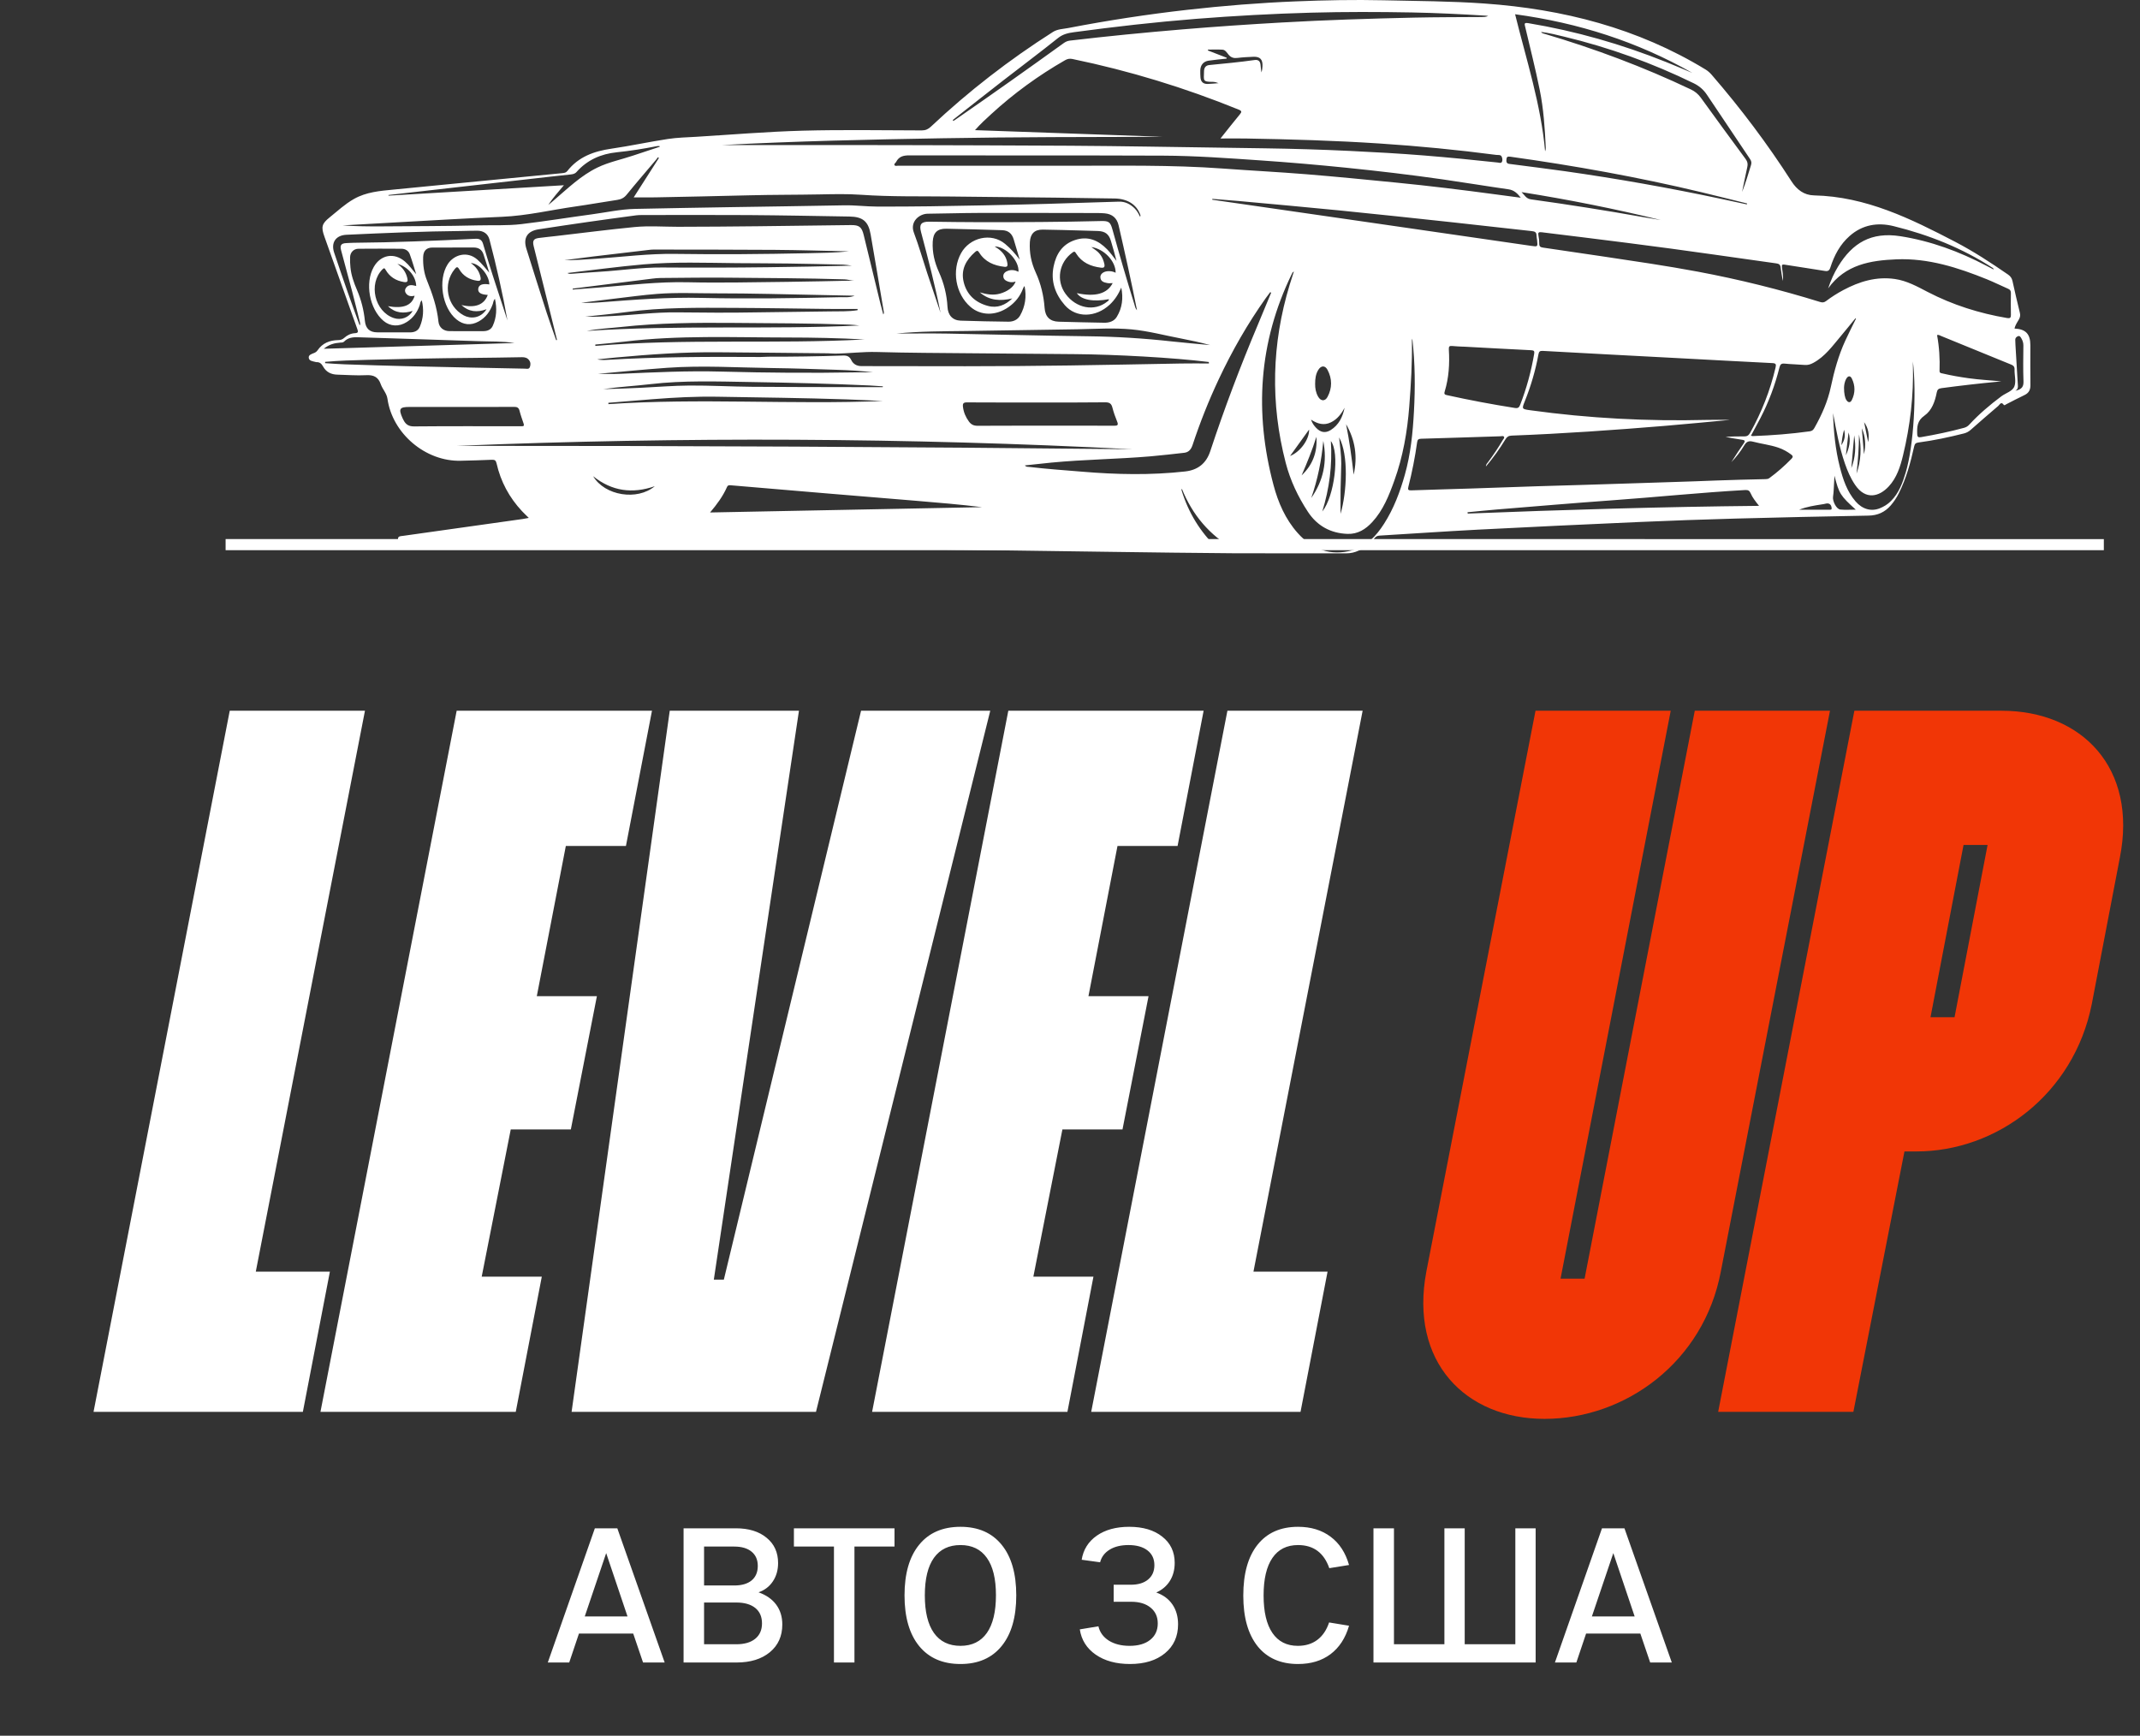 <svg xmlns="http://www.w3.org/2000/svg" width="217" height="176" viewBox="0 0 217 176" fill="none"><rect x="0" y="0" width="217" height="176" fill="#333333" stroke="none"/><path d="M9.485 143.162L23.297 72.069H37.008L25.938 128.943H33.453L30.711 143.162H9.485ZM32.495 143.162L46.307 72.069H66.112L63.471 85.78H57.377L54.432 101.014H60.526L57.885 114.522H51.791L48.846 129.451H54.94L52.299 143.162H32.495ZM67.914 72.069H81.016L72.383 129.756H73.399L87.313 72.069H100.414L82.742 143.162H57.961L67.914 72.069ZM88.433 143.162L102.245 72.069H122.05L119.409 85.78H113.316L110.37 101.014H116.464L113.824 114.522H107.73L104.785 129.451H110.878L108.238 143.162H88.433ZM110.65 143.162L124.462 72.069H138.173L127.103 128.943H134.618L131.876 143.162H110.65Z" fill="white"></path><path d="M171.853 72.069H185.564L174.493 128.943C172.767 138.084 164.845 143.873 156.618 143.873C148.595 143.873 142.908 138.084 144.634 128.943L155.704 72.069H169.415L158.243 129.654H160.681L171.853 72.069ZM195.756 103.147H198.194L201.545 85.678H199.108L195.756 103.147ZM174.225 143.162L188.037 72.069H202.967C211.092 72.069 216.78 77.858 214.951 86.998L212.108 101.826C210.28 110.967 202.459 116.756 194.334 116.756H193.116L187.936 143.162H174.225Z" fill="#F13606"></path><path d="M65.207 168.578L64.21 165.646H58.706L57.72 168.578H55.547L60.32 154.97H62.597L67.399 168.578H65.207ZM59.295 163.909H63.632L61.468 157.485L59.295 163.909ZM74.677 168.578H69.316V154.97H74.62C75.924 154.97 76.961 155.29 77.733 155.929C78.511 156.561 78.9 157.415 78.9 158.491C78.9 159.206 78.723 159.826 78.369 160.351C78.021 160.876 77.537 161.246 76.917 161.461C77.701 161.739 78.299 162.157 78.71 162.714C79.121 163.27 79.327 163.941 79.327 164.725C79.327 165.902 78.906 166.838 78.065 167.534C77.224 168.23 76.094 168.578 74.677 168.578ZM76.841 158.785C76.841 158.165 76.632 157.684 76.215 157.343C75.797 156.995 75.209 156.821 74.45 156.821H71.394V160.768H74.45C75.209 160.768 75.797 160.598 76.215 160.256C76.632 159.908 76.841 159.418 76.841 158.785ZM77.268 164.612C77.268 163.935 77.04 163.413 76.585 163.046C76.129 162.679 75.487 162.495 74.658 162.495H71.394V166.728H74.658C75.481 166.728 76.12 166.544 76.575 166.177C77.037 165.804 77.268 165.282 77.268 164.612ZM86.643 156.821V168.578H84.565V156.821H80.504V154.97H90.705V156.821H86.643ZM97.395 154.818C99.192 154.818 100.583 155.426 101.57 156.64C102.557 157.849 103.051 159.56 103.051 161.774C103.051 163.982 102.557 165.693 101.57 166.908C100.583 168.123 99.192 168.73 97.395 168.73C95.592 168.73 94.194 168.123 93.201 166.908C92.214 165.693 91.72 163.982 91.72 161.774C91.72 159.56 92.214 157.849 93.201 156.64C94.187 155.426 95.586 154.818 97.395 154.818ZM97.395 156.669C96.218 156.669 95.32 157.102 94.7 157.969C94.086 158.836 93.779 160.104 93.779 161.774C93.779 163.438 94.086 164.706 94.7 165.579C95.32 166.452 96.218 166.889 97.395 166.889C98.565 166.889 99.457 166.452 100.071 165.579C100.685 164.7 100.991 163.425 100.991 161.755C100.991 160.091 100.685 158.829 100.071 157.969C99.457 157.102 98.565 156.669 97.395 156.669ZM114.428 156.669C113.663 156.669 113.027 156.824 112.521 157.134C112.015 157.444 111.692 157.871 111.553 158.415L109.684 158.159C109.848 157.134 110.357 156.321 111.211 155.72C112.072 155.119 113.169 154.818 114.504 154.818C115.902 154.818 117.019 155.151 117.854 155.815C118.695 156.473 119.116 157.358 119.116 158.472C119.116 159.18 118.952 159.794 118.623 160.313C118.3 160.825 117.841 161.214 117.247 161.48C117.962 161.733 118.509 162.138 118.888 162.695C119.268 163.251 119.458 163.922 119.458 164.706C119.458 165.934 119.015 166.911 118.129 167.639C117.25 168.366 116.067 168.73 114.58 168.73C113.182 168.73 112.024 168.414 111.107 167.781C110.196 167.148 109.658 166.294 109.494 165.219L111.382 164.906C111.521 165.513 111.873 165.997 112.436 166.358C113.005 166.712 113.707 166.889 114.542 166.889C115.428 166.889 116.124 166.687 116.63 166.282C117.142 165.877 117.399 165.32 117.399 164.612C117.399 163.941 117.158 163.41 116.677 163.017C116.197 162.619 115.539 162.419 114.704 162.419H112.929V160.692H114.666C115.412 160.692 115.997 160.515 116.421 160.161C116.845 159.807 117.057 159.323 117.057 158.709C117.057 158.07 116.823 157.57 116.355 157.21C115.887 156.849 115.244 156.669 114.428 156.669ZM131.623 156.669C130.484 156.669 129.618 157.105 129.023 157.978C128.428 158.845 128.131 160.11 128.131 161.774C128.131 163.438 128.428 164.706 129.023 165.579C129.618 166.452 130.478 166.889 131.604 166.889C132.376 166.889 133.031 166.69 133.569 166.291C134.113 165.886 134.514 165.295 134.774 164.517L136.795 164.849C136.434 166.101 135.808 167.063 134.916 167.734C134.03 168.398 132.933 168.73 131.623 168.73C129.852 168.73 128.482 168.126 127.514 166.917C126.553 165.703 126.072 163.995 126.072 161.793C126.072 159.566 126.553 157.849 127.514 156.64C128.482 155.426 129.852 154.818 131.623 154.818C132.933 154.818 134.034 155.154 134.926 155.824C135.818 156.489 136.441 157.444 136.795 158.69L134.793 159.013C134.249 157.45 133.192 156.669 131.623 156.669ZM155.717 168.578H139.272V154.97H141.35V166.728H146.465V154.97H148.524V166.728H153.658V154.97H155.717V168.578ZM167.332 168.578L166.335 165.646H160.832L159.845 168.578H157.672L162.445 154.97H164.722L169.524 168.578H167.332ZM161.42 163.909H165.757L163.593 157.485L161.42 163.909Z" fill="white"></path><path d="M204.279 33.316C205.415 33.371 205.882 33.867 205.882 35.004C205.882 36.356 205.871 37.708 205.887 39.059C205.894 39.547 205.712 39.861 205.271 40.068C204.66 40.354 204.066 40.676 203.463 40.979C203.375 41.022 203.25 41.143 203.188 41.056C202.915 40.669 202.776 41.031 202.631 41.157C201.692 41.957 200.761 42.768 199.835 43.584C199.632 43.763 199.415 43.884 199.148 43.951C197.625 44.337 196.089 44.663 194.531 44.87C194.275 44.904 194.162 44.992 194.102 45.26C193.736 46.894 193.303 48.508 192.545 50.015C192.32 50.463 192.048 50.879 191.717 51.258C191.123 51.937 190.396 52.267 189.476 52.283C184.984 52.365 180.491 52.461 176 52.583C172.712 52.673 169.425 52.789 166.14 52.934C160.713 53.172 155.287 53.427 149.861 53.707C146.533 53.88 143.207 54.112 139.881 54.311C139.67 54.324 139.529 54.391 139.399 54.556C138.964 55.106 138.425 55.529 137.787 55.825C137.382 56.012 136.967 56.11 136.513 56.109C132.648 56.099 128.784 56.122 124.919 56.099C120.908 56.074 116.899 56.012 112.89 55.961C108.66 55.906 104.43 55.844 100.201 55.785C95.897 55.727 91.595 55.668 87.292 55.609C83.062 55.55 78.832 55.491 74.603 55.432C70.285 55.373 65.968 55.315 61.649 55.256C57.463 55.198 53.277 55.139 49.093 55.079C46.346 55.04 43.601 54.999 40.855 54.954C40.643 54.952 40.368 54.992 40.356 54.669C40.343 54.343 40.633 54.369 40.835 54.341C44.89 53.766 48.946 53.199 53.001 52.628C53.185 52.603 53.365 52.562 53.622 52.516C53.361 52.258 53.139 52.052 52.932 51.832C51.641 50.45 50.772 48.839 50.355 46.995C50.284 46.681 50.168 46.605 49.858 46.621C48.817 46.672 47.774 46.692 46.732 46.72C43.157 46.82 39.787 43.968 39.288 40.428C39.209 39.873 38.788 39.467 38.611 38.96C38.356 38.224 37.885 38.002 37.123 38.044C36.159 38.096 35.186 38.011 34.218 37.99C33.583 37.976 33.076 37.733 32.762 37.164C32.609 36.888 32.417 36.699 32.078 36.723C32.05 36.724 32.022 36.709 31.992 36.701C31.714 36.626 31.334 36.611 31.306 36.265C31.282 35.972 31.627 35.886 31.868 35.786C32.007 35.727 32.114 35.648 32.203 35.519C32.702 34.789 33.434 34.501 34.284 34.488C34.537 34.484 34.724 34.426 34.91 34.257C35.21 33.983 35.58 33.808 35.981 33.786C36.351 33.766 36.328 33.636 36.227 33.354C35.109 30.233 34.005 27.109 32.894 23.985C32.547 23.014 32.627 22.685 33.43 22.039C34.23 21.395 34.981 20.691 35.884 20.179C37.141 19.466 38.53 19.356 39.92 19.223C42.829 18.945 45.735 18.656 48.645 18.371C51.436 18.098 54.227 17.825 57.019 17.557C57.216 17.538 57.392 17.514 57.523 17.346C58.66 15.894 60.229 15.333 61.992 15.077C63.908 14.798 65.805 14.386 67.719 14.093C68.674 13.947 69.649 13.929 70.615 13.87C74.205 13.652 77.793 13.349 81.388 13.251C85.411 13.142 89.44 13.213 93.466 13.223C93.851 13.224 94.118 13.102 94.392 12.845C98.214 9.253 102.342 6.056 106.766 3.243C107.241 2.941 107.804 2.943 108.331 2.84C112.339 2.068 116.372 1.45 120.429 0.992C124.076 0.58 127.735 0.287 131.405 0.139C134.371 0.018 137.337 -0.038 140.304 0.028C143.709 0.104 147.117 0.115 150.517 0.356C158.492 0.919 166.06 2.849 172.952 7.051C173.196 7.2 173.393 7.382 173.577 7.595C176.523 11 179.224 14.588 181.654 18.378C182.206 19.24 182.936 19.79 183.94 19.812C189.2 19.925 193.753 22.172 198.268 24.524C200.131 25.496 201.889 26.646 203.62 27.84C203.869 28.012 204.007 28.209 204.071 28.497C204.309 29.572 204.552 30.645 204.817 31.713C204.88 31.966 204.846 32.158 204.727 32.378C204.562 32.676 204.344 32.959 204.279 33.316ZM150.669 47.307C150.693 47.05 150.819 46.96 150.902 46.848C151.436 46.127 151.936 45.385 152.39 44.613C152.448 44.514 152.572 44.411 152.514 44.301C152.441 44.164 152.275 44.236 152.153 44.238C149.469 44.321 146.784 44.414 144.099 44.489C143.837 44.496 143.736 44.58 143.702 44.828C143.489 46.356 143.191 47.868 142.811 49.362C142.739 49.645 142.791 49.734 143.106 49.723C145.129 49.65 147.152 49.601 149.174 49.535C151.404 49.464 153.633 49.377 155.864 49.306C159.077 49.205 162.292 49.126 165.505 49.011C168.333 48.91 171.164 48.843 173.992 48.724C175.659 48.654 177.331 48.629 179.001 48.585C179.149 48.581 179.286 48.575 179.416 48.48C180.225 47.889 180.969 47.226 181.67 46.51C181.835 46.34 181.811 46.225 181.629 46.09C181.227 45.787 180.792 45.549 180.316 45.388C179.479 45.103 178.598 45.008 177.747 44.783C177.323 44.671 177.091 44.789 176.869 45.163C176.502 45.777 176.06 46.343 175.563 46.862C175.962 46.213 176.388 45.585 176.818 44.96C176.961 44.753 176.978 44.638 176.668 44.596C176.102 44.519 175.54 44.405 174.975 44.307C175.612 44.25 176.239 44.244 176.869 44.252C177.148 44.257 177.32 44.15 177.461 43.899C178.627 41.811 179.495 39.61 180.043 37.279C180.124 36.935 180.083 36.835 179.711 36.817C176.455 36.657 173.201 36.475 169.947 36.303C165.448 36.065 160.947 35.832 156.447 35.581C156.136 35.564 156.053 35.651 156 35.938C155.702 37.558 155.241 39.133 154.628 40.662C154.302 41.478 154.302 41.478 155.186 41.601C161.119 42.421 167.08 42.729 173.067 42.579C173.889 42.558 174.712 42.576 175.427 42.576C173.318 42.771 171.099 42.994 168.877 43.178C163.682 43.608 158.485 43.975 153.275 44.171C152.977 44.182 152.805 44.299 152.651 44.552C152.078 45.494 151.442 46.392 150.669 47.307ZM73.18 14.711C73.547 14.711 73.913 14.711 74.28 14.711C79.835 14.711 85.389 14.703 90.944 14.714C96.807 14.725 102.668 14.748 108.532 14.778C111.16 14.792 113.791 14.829 116.42 14.865C120.385 14.92 124.35 14.982 128.315 15.04C131.178 15.082 134.041 15.169 136.901 15.305C139.394 15.424 141.886 15.563 144.375 15.763C146.877 15.965 149.376 16.209 151.873 16.48C152.009 16.495 152.194 16.579 152.284 16.433C152.387 16.265 152.347 16.041 152.271 15.88C152.172 15.664 151.907 15.733 151.719 15.707C147.802 15.193 143.87 14.813 139.93 14.553C135.402 14.253 130.866 14.123 126.33 14.044C125.516 14.03 124.701 14.043 123.76 14.043C124.476 13.146 125.088 12.362 125.723 11.597C125.93 11.348 125.926 11.246 125.61 11.117C120.144 8.893 114.526 7.18 108.749 5.982C108.474 5.925 108.25 5.963 108.003 6.104C105.303 7.651 102.803 9.47 100.509 11.573C99.962 12.074 99.412 12.571 98.867 13.196C105.285 13.423 111.616 13.647 117.947 13.872C110.484 13.893 103.022 13.886 95.559 14.019C88.102 14.15 80.644 14.307 73.18 14.711ZM180.78 28.488C180.694 27.969 180.606 27.551 180.563 27.131C180.533 26.834 180.387 26.744 180.114 26.706C177.993 26.413 175.871 26.109 173.751 25.807C167.953 24.977 162.142 24.262 156.329 23.551C156.021 23.513 155.938 23.586 156.001 23.891C156.058 24.163 156.086 24.445 156.084 24.722C156.081 24.991 156.212 25.071 156.447 25.105C158.494 25.402 160.542 25.702 162.589 26.009C165.781 26.488 168.976 26.95 172.15 27.544C176.349 28.331 180.49 29.358 184.569 30.622C184.806 30.695 184.973 30.674 185.172 30.524C185.722 30.107 186.305 29.738 186.916 29.412C188.557 28.539 190.27 28.017 192.159 28.293C193.362 28.469 194.402 29.048 195.456 29.596C198.003 30.92 200.705 31.772 203.53 32.25C203.825 32.299 203.918 32.218 203.91 31.918C203.892 31.184 203.896 30.449 203.909 29.715C203.913 29.489 203.83 29.37 203.627 29.282C202.914 28.971 202.217 28.622 201.498 28.329C198.543 27.131 195.513 26.16 192.285 26.297C189.684 26.407 187.126 26.811 185.379 29.241C185.654 28.406 185.981 27.69 186.392 27.015C187.842 24.632 189.748 23.492 192.695 23.951C195.794 24.435 198.675 25.506 201.434 26.952C201.674 27.078 201.915 27.203 202.156 27.327C202.15 27.236 202.114 27.197 202.07 27.169C198.973 25.158 195.59 23.811 192.021 22.931C190.401 22.532 188.867 22.777 187.564 23.922C186.584 24.782 185.998 25.892 185.607 27.109C185.498 27.448 185.361 27.526 185.017 27.469C183.672 27.243 182.318 27.059 180.973 26.837C180.663 26.786 180.673 26.898 180.698 27.132C180.743 27.556 180.85 27.973 180.78 28.488ZM34.735 22.856C36.08 22.948 37.428 22.965 38.779 22.954C41.997 22.926 45.214 22.934 48.43 22.854C49.913 22.816 51.404 22.899 52.877 22.724C55.267 22.441 57.644 22.054 60.03 21.732C61.483 21.535 62.924 21.215 64.397 21.182C67.672 21.111 70.945 21.058 74.22 21.003C78.009 20.94 81.799 20.894 85.586 20.819C86.704 20.797 87.814 20.943 88.93 20.947C92.514 20.961 96.098 20.899 99.681 20.825C101.839 20.78 103.997 20.733 106.155 20.672C108.59 20.605 111.027 20.517 113.463 20.447C114.084 20.428 114.599 20.689 115.039 21.116C115.287 21.358 115.45 21.656 115.608 21.983C115.674 21.872 115.638 21.805 115.612 21.737C115.231 20.721 114.297 20.144 113.024 20.127C111.041 20.101 109.06 20.064 107.077 20.042C103.522 20 99.968 19.969 96.413 19.927C93.375 19.89 90.337 19.962 87.302 19.749C85.925 19.652 84.544 19.686 83.162 19.712C80.739 19.76 78.315 19.742 75.892 19.806C72.75 19.889 69.608 19.949 66.466 20.012C65.743 20.026 65.02 20.015 64.258 20.015C65.12 18.668 65.968 17.343 66.816 16.017C66.785 15.992 66.754 15.968 66.723 15.943C66.656 16.03 66.591 16.121 66.52 16.205C65.523 17.383 64.514 18.549 63.541 19.745C63.276 20.068 62.983 20.211 62.588 20.27C61.179 20.48 59.778 20.735 58.37 20.934C55.888 21.285 53.443 21.876 50.92 21.983C47.18 22.14 43.443 22.372 39.704 22.575C38.045 22.662 36.39 22.762 34.735 22.856ZM154.208 20.049C153.874 19.613 153.534 19.278 152.973 19.198C150.751 18.881 148.535 18.511 146.313 18.193C143.043 17.725 139.763 17.337 136.475 17.004C133.597 16.712 130.716 16.463 127.831 16.265C124.535 16.04 121.237 15.796 117.934 15.782C109.354 15.747 100.772 15.777 92.192 15.755C91.584 15.754 91.145 15.878 90.866 16.425C90.81 16.536 90.624 16.614 90.71 16.75C90.782 16.866 90.955 16.802 91.082 16.802C96.812 16.805 102.544 16.798 108.274 16.806C113.516 16.813 118.761 16.706 123.998 17.09C126.809 17.297 129.624 17.439 132.434 17.666C135.478 17.913 138.517 18.213 141.555 18.513C144.93 18.846 148.296 19.258 151.657 19.71C152.507 19.825 153.357 19.935 154.208 20.049ZM143.212 34.338C143.186 34.447 143.17 34.487 143.17 34.524C143.207 36.758 143.074 38.983 142.902 41.21C142.703 43.784 142.263 46.303 141.387 48.737C140.845 50.247 140.258 51.736 139.146 52.941C138.475 53.669 137.681 54.17 136.648 54.136C134.927 54.078 133.559 53.322 132.623 51.895C131.621 50.368 130.838 48.72 130.377 46.944C128.802 40.885 128.954 34.858 130.776 28.872C130.907 28.443 131.047 28.017 131.204 27.523C131.114 27.592 131.086 27.605 131.073 27.626C131.037 27.689 131.005 27.755 130.972 27.82C127.632 34.705 127.183 41.843 129.135 49.178C129.61 50.963 130.343 52.651 131.592 54.052C133.087 55.731 134.94 56.409 137.142 55.794C138.591 55.389 139.56 54.335 140.346 53.109C141.33 51.574 141.963 49.884 142.453 48.142C143.042 46.056 143.258 43.906 143.376 41.75C143.51 39.3 143.499 36.851 143.212 34.338ZM202.945 38.674C202.858 38.681 202.772 38.688 202.685 38.696C200.74 38.877 198.801 39.101 196.866 39.359C196.574 39.398 196.449 39.495 196.389 39.799C196.21 40.707 195.904 41.615 195.129 42.155C194.41 42.655 194.381 43.281 194.409 44.013C194.422 44.337 194.538 44.371 194.81 44.324C196.271 44.073 197.722 43.77 199.154 43.382C199.361 43.326 199.528 43.229 199.672 43.074C200.662 42.002 201.767 41.062 202.936 40.189C203.39 39.849 204.08 39.678 204.267 39.17C204.451 38.671 204.263 38.04 204.28 37.47C204.288 37.178 204.166 37.062 203.921 36.963C201.556 36.003 199.196 35.032 196.832 34.068C196.714 34.02 196.605 33.93 196.421 33.972C196.643 35.172 196.717 36.383 196.674 37.6C196.665 37.848 196.849 37.839 196.993 37.872C197.865 38.078 198.746 38.231 199.635 38.354C200.73 38.508 201.839 38.56 202.945 38.674ZM122.588 36.856C122.584 36.806 122.58 36.757 122.576 36.706C118.932 36.258 113.125 35.944 109.043 35.91C105.547 35.882 102.052 35.856 98.555 35.822C95.34 35.79 92.122 35.786 88.909 35.693C87.493 35.653 86.098 35.842 84.691 35.856C84.441 35.858 84.192 35.829 83.944 35.825C80.272 35.772 76.601 35.762 72.931 35.721C69.429 35.682 65.947 35.928 62.467 36.248C61.83 36.307 61.193 36.377 60.556 36.441C60.853 36.499 61.146 36.514 61.437 36.496C66.659 36.177 71.885 36.17 77.112 36.2C77.376 36.202 77.641 36.17 77.904 36.17C80.431 36.175 82.956 36.137 85.481 36.052C85.886 36.038 86.137 36.133 86.315 36.503C86.517 36.921 86.878 37.121 87.35 37.123C94.373 37.136 101.395 37.167 108.415 37.059C112.189 37.002 115.961 36.932 119.735 36.86C120.685 36.841 121.637 36.856 122.588 36.856ZM128.897 29.683C128.866 29.663 128.837 29.644 128.806 29.623C128.657 29.82 128.506 30.014 128.363 30.214C126.513 32.818 124.935 35.577 123.579 38.466C122.562 40.631 121.68 42.851 120.929 45.123C120.789 45.549 120.552 45.858 120.085 45.912C118.948 46.039 117.811 46.174 116.67 46.272C113.321 46.558 109.955 46.586 106.609 46.908C105.726 46.993 104.845 47.094 103.924 47.191C104.07 47.37 104.228 47.328 104.364 47.345C106.142 47.557 107.929 47.679 109.713 47.827C113.202 48.12 116.689 48.196 120.177 47.806C121.46 47.663 122.311 46.993 122.719 45.762C124.148 41.429 125.764 37.166 127.534 32.961C127.993 31.87 128.443 30.776 128.897 29.683ZM56.398 34.495C56.426 34.487 56.454 34.478 56.482 34.47C56.205 33.35 55.929 32.229 55.65 31.109C55.138 29.059 54.623 27.011 54.115 24.96C53.979 24.408 54.111 24.201 54.635 24.132C55.217 24.055 55.802 23.999 56.385 23.932C59.039 23.625 61.691 23.28 64.349 23.022C65.809 22.881 67.285 22.997 68.754 22.996C71.471 22.994 74.188 22.969 76.905 22.941C80.033 22.909 83.162 22.865 86.29 22.823C87.119 22.812 87.381 23.014 87.579 23.824C88.144 26.147 88.71 28.471 89.277 30.793C89.367 31.158 89.469 31.52 89.566 31.884C89.632 31.796 89.636 31.723 89.625 31.653C89.179 29.02 88.741 26.386 88.281 23.754C88.053 22.449 87.484 21.978 86.148 21.957C82.726 21.901 79.305 21.833 75.883 21.809C72.269 21.784 68.655 21.803 65.041 21.805C64.866 21.805 64.688 21.812 64.514 21.834C61.212 22.271 57.913 22.741 54.62 23.252C53.473 23.43 53.032 24.121 53.377 25.222C54.058 27.392 54.74 29.559 55.438 31.723C55.738 32.652 56.077 33.572 56.398 34.495ZM188.203 32.31C188.182 32.3 188.161 32.291 188.14 32.281C187.646 32.882 187.161 33.489 186.66 34.083C185.819 35.078 185.062 36.158 183.868 36.797C183.585 36.949 183.318 37.034 182.995 37.006C182.323 36.949 181.646 36.94 180.976 36.872C180.648 36.838 180.523 36.929 180.442 37.253C179.996 39.038 179.359 40.753 178.512 42.389C178.204 42.983 177.879 43.567 177.548 44.182C177.63 44.199 177.684 44.222 177.736 44.22C179.673 44.149 181.602 44 183.524 43.734C183.765 43.7 183.88 43.577 183.986 43.389C184.727 42.079 185.337 40.709 185.649 39.237C185.991 37.624 186.426 36.046 187.114 34.547C187.457 33.793 187.838 33.054 188.203 32.31ZM148.366 35.147C148.366 35.148 148.366 35.149 148.366 35.152C148 35.131 147.631 35.124 147.267 35.085C146.978 35.054 146.896 35.126 146.915 35.438C147.005 36.881 146.918 38.315 146.492 39.708C146.408 39.984 146.527 40.023 146.74 40.071C149.017 40.574 151.308 41.005 153.612 41.368C153.936 41.419 154.047 41.312 154.15 41.043C154.798 39.369 155.267 37.647 155.568 35.878C155.615 35.606 155.549 35.526 155.266 35.512C152.966 35.402 150.667 35.271 148.366 35.147ZM96.612 12.169C96.633 12.203 96.654 12.235 96.675 12.268C96.826 12.165 96.979 12.064 97.13 11.959C100.73 9.47 104.3 6.938 107.851 4.379C108.045 4.239 108.237 4.148 108.485 4.118C112.291 3.67 116.106 3.296 119.924 2.978C123.261 2.699 126.6 2.472 129.942 2.283C134.414 2.029 138.89 1.886 143.367 1.787C145.643 1.736 147.921 1.743 150.199 1.726C150.433 1.725 150.665 1.731 150.909 1.618C150.807 1.606 150.727 1.592 150.647 1.588C148.155 1.436 145.661 1.309 143.165 1.263C139.773 1.201 136.38 1.191 132.986 1.284C129.081 1.39 125.182 1.603 121.288 1.911C117.144 2.239 113.017 2.709 108.899 3.265C108.317 3.343 107.782 3.46 107.284 3.858C105.46 5.317 103.589 6.714 101.744 8.147C100.027 9.48 98.322 10.828 96.612 12.169ZM72.002 51.965C81.197 51.786 90.394 51.605 99.59 51.426C97.341 51.153 95.091 50.963 92.842 50.776C89.873 50.529 86.903 50.288 83.934 50.04C80.658 49.765 77.383 49.486 74.107 49.208C73.94 49.194 73.805 49.188 73.717 49.388C73.302 50.326 72.704 51.137 72.002 51.965ZM46.36 45.209C69.18 45.2 91.997 45.309 114.815 45.553C92.003 44.38 69.184 44.275 46.36 45.209ZM103.401 26.324C103.198 25.639 102.996 24.952 102.79 24.268C102.61 23.668 102.233 23.36 101.605 23.34C99.726 23.283 97.848 23.228 95.969 23.192C95.04 23.174 94.628 23.593 94.58 24.515C94.522 25.597 94.77 26.614 95.211 27.591C95.716 28.715 96.011 29.889 96.077 31.118C96.12 31.952 96.585 32.484 97.409 32.514C99.024 32.571 100.639 32.596 102.254 32.619C102.752 32.626 103.2 32.421 103.445 31.984C103.958 31.066 104.11 30.078 103.896 29.026C103.85 29.051 103.832 29.054 103.827 29.065C103.795 29.129 103.761 29.194 103.736 29.262C103.443 30.043 102.947 30.665 102.265 31.14C100.964 32.044 99.454 32.03 98.396 31.108C96.888 29.795 96.489 27.413 97.457 25.667C98.329 24.093 100.494 23.546 101.922 24.733C102.481 25.194 102.946 25.731 103.401 26.324ZM113.7 29.164C113.415 29.822 113.048 30.41 112.52 30.898C111.109 32.204 109.129 32.257 107.986 30.958C106.999 29.833 106.529 28.517 106.84 27.005C107.098 25.751 107.723 24.767 109.004 24.341C110.301 23.909 111.355 24.345 112.269 25.287C112.618 25.647 112.899 26.055 113.212 26.45C113.042 25.769 112.848 25.099 112.65 24.431C112.447 23.744 112.064 23.45 111.337 23.424C110.809 23.406 110.28 23.392 109.752 23.378C108.417 23.343 107.081 23.298 105.744 23.282C104.901 23.27 104.485 23.699 104.431 24.537C104.363 25.618 104.571 26.64 105.02 27.619C105.545 28.766 105.834 29.973 105.925 31.229C105.99 32.12 106.459 32.593 107.349 32.62C108.89 32.665 110.432 32.697 111.973 32.725C112.483 32.733 112.965 32.579 113.239 32.138C113.799 31.227 113.915 30.224 113.7 29.164ZM105.157 40.811C102.792 40.811 100.428 40.818 98.062 40.802C97.705 40.8 97.604 40.902 97.646 41.249C97.713 41.806 97.921 42.291 98.247 42.739C98.474 43.05 98.739 43.178 99.138 43.175C102.003 43.158 104.867 43.165 107.731 43.165C109.479 43.165 111.228 43.158 112.975 43.171C113.324 43.173 113.424 43.1 113.281 42.749C113.093 42.288 112.925 41.814 112.801 41.334C112.698 40.928 112.51 40.791 112.076 40.795C109.77 40.825 107.464 40.811 105.157 40.811ZM122.934 20.165C122.932 20.194 122.927 20.224 122.925 20.252C123.847 20.385 124.769 20.518 125.692 20.651C130.702 21.376 135.712 22.099 140.721 22.823C145.571 23.525 150.421 24.227 155.271 24.931C155.937 25.028 155.937 25.033 155.864 24.351C155.847 24.191 155.807 24.031 155.805 23.872C155.804 23.552 155.643 23.468 155.343 23.436C152.658 23.147 149.976 22.83 147.291 22.542C143.482 22.131 139.673 21.722 135.862 21.341C132.459 21.002 129.053 20.7 125.646 20.386C124.745 20.304 123.84 20.239 122.934 20.165ZM95.374 31.719C94.815 28.934 94.113 26.224 93.392 23.518C93.187 22.75 93.41 22.469 94.228 22.479C95.991 22.498 97.753 22.532 99.515 22.53C103.554 22.529 107.594 22.516 111.633 22.413C112.444 22.392 112.595 22.511 112.808 23.283C113.51 25.828 114.253 28.361 115.035 30.884C115.091 31.066 115.112 31.27 115.294 31.458C114.717 28.539 114.081 25.69 113.428 22.846C113.257 22.102 112.776 21.695 112.005 21.631C111.757 21.61 111.507 21.603 111.257 21.601C107.247 21.596 103.235 21.583 99.224 21.592C97.506 21.596 95.788 21.657 94.07 21.671C93.232 21.678 92.243 22.465 92.668 23.588C93.177 24.931 93.567 26.318 94.018 27.683C94.464 29.031 94.922 30.375 95.374 31.719ZM148.808 51.943C148.815 51.988 148.821 52.033 148.828 52.076C158.643 51.689 168.459 51.391 178.371 51.293C178.014 50.84 177.707 50.463 177.519 50.02C177.401 49.744 177.253 49.673 176.956 49.69C172.442 49.943 167.945 50.41 163.437 50.734C159.558 51.012 155.683 51.344 151.807 51.66C150.805 51.742 149.808 51.849 148.808 51.943ZM42.203 27.804C41.987 27.124 41.793 26.437 41.548 25.77C41.416 25.413 41.09 25.227 40.71 25.224C39.256 25.213 37.801 25.21 36.348 25.224C35.866 25.228 35.52 25.584 35.499 26.066C35.483 26.416 35.501 26.771 35.536 27.121C35.615 27.917 35.881 28.663 36.195 29.394C36.627 30.399 36.892 31.447 37.001 32.536C37.079 33.321 37.487 33.698 38.263 33.7C39.365 33.703 40.466 33.696 41.569 33.703C42.023 33.706 42.395 33.548 42.572 33.127C42.933 32.275 42.992 31.392 42.773 30.461C42.595 30.602 42.616 30.782 42.566 30.926C42.319 31.645 41.903 32.235 41.26 32.645C40.461 33.158 39.569 33.111 38.89 32.537C37.461 31.334 36.981 28.702 37.896 27.075C38.6 25.822 39.966 25.582 41.055 26.514C41.495 26.887 41.813 27.362 42.203 27.804ZM49.611 27.649C49.415 27.022 49.233 26.391 49.02 25.769C48.866 25.318 48.528 25.098 48.043 25.098C46.648 25.101 45.253 25.095 43.858 25.101C43.241 25.103 42.93 25.43 42.909 26.062C42.882 26.879 42.989 27.68 43.296 28.436C43.843 29.787 44.312 31.15 44.46 32.614C44.522 33.218 44.981 33.573 45.587 33.577C46.732 33.586 47.878 33.581 49.024 33.578C49.438 33.577 49.795 33.42 49.966 33.042C50.36 32.172 50.403 31.264 50.187 30.298C50.019 30.476 50.029 30.665 49.97 30.826C49.696 31.586 49.251 32.204 48.534 32.598C47.745 33.032 46.975 32.952 46.28 32.383C44.829 31.194 44.39 28.387 45.393 26.8C46.006 25.832 47.368 25.412 48.396 26.315C48.853 26.716 49.218 27.189 49.611 27.649ZM51.456 32.492C50.967 29.729 50.343 27.002 49.634 24.293C49.48 23.703 49.033 23.402 48.42 23.394C47.892 23.387 47.364 23.418 46.835 23.422C42.93 23.457 39.029 23.626 35.127 23.806C34.057 23.855 33.541 24.593 33.883 25.616C34.34 26.978 34.805 28.339 35.28 29.694C35.667 30.798 36.073 31.894 36.471 32.994C36.534 32.892 36.531 32.808 36.51 32.728C36.243 31.662 35.981 30.592 35.702 29.529C35.336 28.139 34.952 26.753 34.584 25.364C34.452 24.869 34.603 24.672 35.105 24.651C35.354 24.641 35.604 24.62 35.852 24.618C39.977 24.585 44.099 24.415 48.218 24.213C48.638 24.192 48.87 24.331 48.989 24.746C49.293 25.802 49.621 26.852 49.956 27.9C50.449 29.433 50.955 30.962 51.456 32.492ZM110.663 25.05C110.841 25.178 110.98 25.274 111.117 25.374C111.589 25.72 111.857 26.185 111.982 26.757C112.056 27.099 111.935 27.179 111.63 27.141C110.593 27.012 109.704 26.628 109.123 25.707C109.032 25.561 108.981 25.442 108.766 25.597C107.381 26.583 107.06 28.445 108.057 29.808C109.126 31.269 110.984 31.617 112.263 30.592C112.342 30.529 112.457 30.48 112.444 30.339C110.854 30.634 109.644 30.403 109.193 29.725C111.071 30.127 112.269 29.788 112.828 28.707C112.649 28.707 112.457 28.737 112.279 28.702C111.942 28.636 111.596 28.546 111.579 28.105C111.567 27.784 111.892 27.532 112.321 27.5C112.6 27.479 112.867 27.522 113.127 27.655C113.148 26.499 111.955 25.229 110.663 25.05ZM103.275 27.556C103.363 26.442 102.018 25.015 100.859 24.986C101.001 25.081 101.124 25.158 101.24 25.245C101.732 25.609 102.055 26.081 102.151 26.697C102.189 26.94 102.16 27.092 101.846 27.054C100.793 26.931 99.884 26.554 99.297 25.619C99.158 25.399 99.074 25.378 98.879 25.55C97.96 26.362 97.416 27.33 97.715 28.584C98.026 29.889 98.913 30.682 100.181 31.021C101.135 31.277 101.95 30.931 102.65 30.26C101.455 30.543 100.334 30.496 99.359 29.649C100.027 29.84 100.691 29.97 101.385 29.778C102.167 29.562 102.796 29.104 102.985 28.546C102.727 28.639 102.482 28.64 102.238 28.558C101.971 28.468 101.745 28.317 101.737 28.014C101.73 27.707 101.961 27.544 102.22 27.453C102.568 27.333 102.914 27.38 103.275 27.556ZM46.618 41.265C44.916 41.265 43.212 41.265 41.509 41.265C40.514 41.265 40.398 41.455 40.817 42.4C40.846 42.467 40.883 42.53 40.916 42.596C41.139 43.033 41.436 43.243 41.985 43.238C45.508 43.206 49.033 43.221 52.556 43.221C52.673 43.221 52.791 43.215 52.907 43.221C53.115 43.231 53.162 43.148 53.095 42.953C52.948 42.523 52.794 42.094 52.683 41.654C52.603 41.336 52.439 41.254 52.123 41.256C50.288 41.272 48.454 41.265 46.618 41.265ZM66.902 14.881C66.897 14.858 66.891 14.836 66.885 14.813C66.802 14.813 66.716 14.799 66.635 14.815C65.281 15.08 63.919 15.301 62.547 15.441C60.934 15.607 59.545 16.215 58.459 17.442C58.27 17.655 58.029 17.672 57.784 17.699C57.099 17.776 56.412 17.844 55.727 17.923C52.708 18.263 49.69 18.605 46.671 18.947C44.246 19.222 41.819 19.498 39.393 19.773C39.394 19.795 39.396 19.816 39.398 19.838C45.298 19.488 51.199 19.138 57.181 18.783C56.594 19.487 56.045 20.089 55.598 20.775C55.812 20.623 55.999 20.447 56.195 20.28C57.589 19.092 58.905 17.8 60.584 16.988C61.727 16.435 62.973 16.188 64.167 15.786C65.074 15.478 65.989 15.182 66.902 14.881ZM153.633 1.445C154.788 6.107 156.259 10.611 156.677 15.347C156.727 15.218 156.748 15.094 156.743 14.97C156.653 13.004 156.521 11.037 156.13 9.109C155.697 6.967 155.156 4.849 154.656 2.72C154.59 2.44 154.523 2.273 154.965 2.347C159.774 3.146 164.43 4.48 168.953 6.292C169.845 6.649 170.729 7.029 171.616 7.398C166.046 4.229 160.063 2.316 153.633 1.445ZM32.965 36.692C32.968 36.736 32.969 36.779 32.972 36.824C33.625 36.865 34.278 36.921 34.932 36.942C37.117 37.015 39.302 37.086 41.488 37.136C45.405 37.228 49.323 37.305 53.239 37.382C53.415 37.385 53.639 37.467 53.731 37.214C53.822 36.964 53.811 36.723 53.64 36.506C53.461 36.278 53.218 36.216 52.937 36.22C51.234 36.249 49.533 36.28 47.83 36.293C44.293 36.318 40.758 36.395 37.221 36.489C35.8 36.528 34.38 36.565 32.965 36.692ZM185.876 41.891C185.93 43.742 186.108 45.567 186.563 47.352C186.884 48.609 187.288 49.838 188.159 50.844C188.846 51.636 189.74 51.888 190.61 51.542C191.036 51.373 191.421 51.133 191.748 50.805C192.552 49.995 192.929 48.964 193.246 47.903C194.069 45.148 194.345 39.855 193.973 36.656C193.973 36.807 193.972 36.895 193.973 36.984C194.055 40.1 193.7 43.169 192.966 46.195C192.691 47.327 192.336 48.444 191.525 49.321C190.561 50.364 189.179 50.748 188.1 49.15C187.653 48.487 187.341 47.761 187.08 47.01C186.501 45.343 186.194 43.611 185.876 41.891ZM90.914 33.822C92.646 33.822 94.378 33.797 96.109 33.827C100.864 33.909 105.617 34.042 110.371 34.098C113.194 34.132 116.001 34.307 118.803 34.618C120.1 34.761 121.4 34.866 122.699 34.988C121.728 34.726 120.75 34.512 119.766 34.325C118.096 34.009 116.449 33.562 114.751 33.401C112.933 33.228 111.114 33.356 109.294 33.386C105.523 33.45 101.751 33.511 97.98 33.563C95.615 33.594 93.253 33.586 90.914 33.822ZM156.261 3.236C156.377 3.394 156.514 3.4 156.633 3.435C161.718 4.94 166.67 6.792 171.461 9.071C171.87 9.265 172.197 9.533 172.463 9.902C173.969 11.983 175.481 14.059 177.01 16.125C177.208 16.393 177.248 16.627 177.18 16.932C176.993 17.773 176.827 18.618 176.651 19.462C177.013 18.567 177.272 17.647 177.557 16.733C177.631 16.494 177.588 16.323 177.456 16.125C175.996 13.959 174.54 11.791 173.091 9.616C172.747 9.1 172.312 8.719 171.752 8.446C167.546 6.393 163.168 4.811 158.616 3.718C157.853 3.534 157.088 3.338 156.261 3.236ZM46.789 30.929C48.172 31.258 49.099 30.913 49.46 29.904C48.765 29.868 48.454 29.672 48.492 29.292C48.532 28.881 48.912 28.729 49.62 28.841C49.6 27.881 48.597 26.695 47.741 26.673C48.266 27.044 48.601 27.505 48.727 28.112C48.79 28.42 48.682 28.51 48.387 28.468C47.598 28.356 46.968 27.986 46.563 27.299C46.381 26.989 46.285 27.074 46.109 27.287C44.878 28.776 45.323 31.056 47.022 31.978C47.706 32.349 48.72 32.307 49.338 31.353C48.371 31.715 47.521 31.618 46.789 30.929ZM40.294 26.753C40.807 27.11 41.16 27.581 41.301 28.197C41.37 28.494 41.344 28.664 40.946 28.597C40.141 28.461 39.519 28.076 39.11 27.372C39.002 27.187 38.949 27.142 38.776 27.317C37.333 28.786 37.986 31.591 39.93 32.25C40.658 32.497 41.461 32.209 41.847 31.524C40.927 31.817 40.099 31.764 39.337 31.046C40.894 31.321 41.76 30.976 42.046 29.99C41.706 30.07 41.391 30.051 41.17 29.752C41.032 29.567 41.037 29.359 41.173 29.177C41.449 28.806 41.833 28.907 42.204 29.002C42.176 28.005 41.356 27.033 40.294 26.753ZM52.177 34.782C50.941 34.594 49.722 34.641 48.508 34.596C44.447 34.449 40.385 34.335 36.324 34.199C35.791 34.181 35.294 34.227 34.9 34.63C34.78 34.753 34.635 34.73 34.491 34.742C33.922 34.785 33.383 34.911 32.831 35.365C39.349 35.168 45.749 34.976 52.177 34.782ZM177.136 20.726C177.143 20.695 177.15 20.663 177.157 20.632C175.6 20.248 174.046 19.854 172.488 19.481C166.104 17.955 159.652 16.8 153.153 15.89C152.83 15.845 152.769 15.919 152.75 16.232C152.727 16.625 152.972 16.608 153.213 16.641C155.032 16.88 156.852 17.102 158.668 17.358C163.972 18.111 169.243 19.045 174.484 20.157C175.368 20.346 176.252 20.536 177.136 20.726ZM86.385 26.936C86.002 26.89 85.743 26.838 85.483 26.832C83.619 26.788 81.755 26.744 79.891 26.719C78.158 26.695 76.426 26.699 74.692 26.683C71.551 26.652 68.406 26.535 65.273 26.806C62.689 27.03 60.117 27.386 57.54 27.684C57.668 27.766 57.792 27.773 57.916 27.764C58.897 27.694 59.876 27.613 60.858 27.553C62.953 27.424 65.034 27.107 67.138 27.123C70.735 27.149 74.332 27.142 77.931 27.096C80.704 27.058 83.479 27.013 86.385 26.936ZM58.08 29.265C58.074 29.297 58.07 29.331 58.064 29.363C58.998 29.29 59.931 29.219 60.864 29.145C63.817 28.909 66.755 28.552 69.734 28.621C73.095 28.698 76.458 28.615 79.82 28.58C82.086 28.556 84.352 28.496 86.618 28.451C86.277 28.444 85.951 28.336 85.614 28.326C81.698 28.203 77.778 28.196 73.859 28.157C71.569 28.134 69.278 28.171 66.988 28.188C66.71 28.189 66.431 28.217 66.154 28.252C63.462 28.587 60.772 28.926 58.08 29.265ZM86.951 31.457C86.957 31.413 86.962 31.37 86.966 31.327C85.925 31.327 84.883 31.336 83.842 31.325C80.714 31.291 77.586 31.231 74.458 31.219C70.802 31.205 67.145 31.153 63.507 31.645C62.129 31.831 60.743 31.956 59.362 32.108C60.259 32.145 61.15 32.089 62.041 32.047C64.24 31.943 66.43 31.65 68.634 31.674C71.307 31.702 73.979 31.725 76.653 31.675C79.148 31.629 81.646 31.624 84.141 31.577C85.078 31.561 86.019 31.603 86.951 31.457ZM86.662 29.985C83.672 29.922 80.811 29.855 77.95 29.803C76.189 29.771 74.427 29.742 72.666 29.746C70.655 29.749 68.64 29.645 66.633 29.802C65.186 29.914 63.745 30.116 62.303 30.284C61.179 30.416 60.057 30.56 58.933 30.699C59.627 30.734 60.313 30.699 60.999 30.645C64.362 30.384 67.719 30.127 71.105 30.206C75.83 30.315 80.56 30.242 85.288 30.134C85.7 30.124 86.131 30.197 86.662 29.985ZM86.085 25.486C83.577 25.434 81.067 25.354 78.559 25.336C74.46 25.305 70.362 25.314 66.263 25.306C66.118 25.306 65.971 25.32 65.825 25.337C63.944 25.557 62.064 25.777 60.183 26.003C59.199 26.122 58.218 26.255 57.236 26.381C58.339 26.392 59.433 26.308 60.529 26.231C63.164 26.045 65.783 25.707 68.437 25.745C72.931 25.81 77.426 25.774 81.92 25.675C83.312 25.644 84.706 25.633 86.085 25.486ZM89.532 40.661C88.301 40.606 87.07 40.539 85.838 40.498C81.48 40.351 77.119 40.302 72.76 40.228C70.57 40.19 68.386 40.306 66.204 40.477C64.7 40.595 63.196 40.721 61.691 40.843C61.692 40.888 61.692 40.933 61.694 40.979C70.969 40.347 80.254 41.039 89.532 40.661ZM60.613 37.909C61.291 37.909 62.113 37.939 62.931 37.903C66.332 37.75 69.729 37.586 73.141 37.679C77.75 37.803 82.365 37.839 86.976 37.756C87.502 37.746 88.026 37.755 88.551 37.755C87.323 37.605 86.094 37.54 84.863 37.499C82.707 37.429 80.549 37.349 78.39 37.322C74.809 37.275 71.225 37.04 67.645 37.295C65.25 37.466 62.859 37.71 60.613 37.909ZM59.495 33.559C68.704 32.927 77.935 33.438 87.147 33.003C86.812 32.973 86.478 32.927 86.141 32.916C82.223 32.777 78.302 32.776 74.383 32.743C70.579 32.711 66.776 32.739 62.988 33.155C61.825 33.283 60.65 33.324 59.495 33.559ZM89.509 39.254C89.514 39.227 89.52 39.201 89.527 39.174C89.074 39.145 88.62 39.107 88.168 39.086C84.164 38.901 80.157 38.803 76.151 38.738C72.746 38.684 69.339 38.557 65.942 38.954C64.352 39.14 62.749 39.223 61.163 39.459C62.452 39.428 63.741 39.379 65.029 39.318C66.656 39.243 68.283 39.101 69.91 39.093C72.007 39.081 74.107 39.201 76.204 39.219C79.597 39.25 82.991 39.245 86.384 39.254C87.425 39.257 88.467 39.254 89.509 39.254ZM87.659 34.422C85.058 34.276 82.459 34.224 79.862 34.223C74.356 34.22 68.843 33.972 63.354 34.638C62.359 34.758 61.36 34.838 60.364 34.936C60.365 34.983 60.368 35.029 60.369 35.074C69.456 34.304 78.57 34.91 87.659 34.422ZM154.288 19.481C154.588 19.764 154.742 20.145 155.236 20.214C159.056 20.745 162.868 21.342 166.664 22.022C167.247 22.125 167.831 22.217 168.416 22.313C163.747 21.17 159.037 20.235 154.288 19.481ZM124.393 5.857C124.388 5.885 124.381 5.915 124.375 5.943C123.767 6.012 123.156 6.061 122.552 6.152C122.031 6.23 121.728 6.6 121.711 7.126C121.704 7.36 121.714 7.595 121.728 7.831C121.756 8.292 122.004 8.526 122.468 8.512C122.833 8.5 123.198 8.461 123.564 8.434C123.373 8.356 123.175 8.3 122.979 8.3C121.925 8.301 122.073 8.165 122.089 7.263C122.089 7.234 122.091 7.204 122.092 7.175C122.115 6.834 122.284 6.628 122.633 6.595C124.166 6.446 125.701 6.3 127.227 6.086C127.609 6.033 127.8 6.226 127.825 6.609C127.84 6.852 127.881 7.095 127.911 7.339C127.99 7.124 128.003 6.92 128.016 6.715C128.055 6.027 127.769 5.726 127.089 5.758C126.562 5.783 126.031 5.803 125.509 5.871C125.126 5.922 124.84 5.855 124.58 5.546C124.409 5.343 124.257 5.053 123.95 5.036C123.467 5.01 122.979 5.029 122.494 5.029C122.49 5.059 122.487 5.088 122.483 5.118C123.121 5.363 123.757 5.611 124.393 5.857ZM133.357 38.925C133.349 39.348 133.423 39.809 133.664 40.226C133.933 40.692 134.365 40.713 134.614 40.245C135.094 39.344 135.091 38.41 134.616 37.509C134.364 37.03 133.954 37.048 133.67 37.519C133.419 37.932 133.356 38.396 133.357 38.925ZM125.16 55.712C122.639 54.259 120.914 52.218 119.84 49.554C119.821 49.65 119.804 49.681 119.811 49.705C120.5 51.969 121.693 53.926 123.402 55.565C123.505 55.663 123.61 55.715 123.753 55.714C124.19 55.71 124.627 55.712 125.16 55.712ZM204.365 39.624C205.028 39.481 205.206 39.194 205.185 38.654C205.138 37.453 205.163 36.248 205.175 35.046C205.178 34.767 205.103 34.53 204.964 34.3C204.887 34.173 204.808 34.021 204.632 34.089C204.483 34.146 204.351 34.257 204.351 34.444C204.351 34.62 204.36 34.796 204.371 34.971C204.451 36.332 204.532 37.693 204.614 39.053C204.622 39.243 204.658 39.435 204.365 39.624ZM135.789 44.352C135.88 45.261 136.012 46.129 136.006 47.003C136 47.883 135.95 48.763 135.937 49.643C135.925 50.507 135.934 51.37 135.934 52.101C136.588 49.884 136.756 46.108 135.789 44.352ZM186.017 48.239C186.007 48.428 186 48.616 185.987 48.805C185.953 49.329 185.951 49.859 185.872 50.378C185.809 50.799 186.209 51.629 186.613 51.668C187.111 51.716 187.617 51.679 188.177 51.679C186.591 50.233 186.501 50.085 186.017 48.239ZM134.082 51.866C135.319 50.34 135.863 45.9 134.952 44.721C135.111 47.178 134.799 49.547 134.082 51.866ZM66.397 49.3C64.128 50.092 62.038 49.812 60.147 48.287C61.314 50.267 64.624 50.799 66.397 49.3ZM186.988 39.311C186.985 39.886 187.08 40.339 187.22 40.556C187.407 40.847 187.632 40.863 187.782 40.557C188.13 39.844 188.133 39.108 187.784 38.394C187.631 38.08 187.407 38.087 187.227 38.386C187.032 38.712 186.996 39.077 186.988 39.311ZM136.345 41.347C136.014 41.965 135.607 42.509 134.959 42.825C134.263 43.164 133.611 42.991 132.94 42.55C133.07 42.935 133.258 43.176 133.47 43.395C133.915 43.857 134.404 43.94 134.934 43.608C135.765 43.087 136.15 42.274 136.345 41.347ZM134.184 44.705C134.01 46.684 133.612 48.615 132.965 50.492C134.197 48.739 134.595 46.808 134.184 44.705ZM136.496 43.015C136.834 44.706 137.067 46.415 137.263 48.129C137.679 46.321 137.421 44.617 136.496 43.015ZM133.484 44.294C133.065 45.634 132.539 46.925 131.986 48.206C133.111 47.143 133.601 45.833 133.484 44.294ZM182.438 51.685C183.473 51.685 184.509 51.687 185.544 51.684C185.641 51.684 185.749 51.698 185.733 51.527C185.7 51.145 185.474 50.977 185.108 51.075C184.996 51.106 184.88 51.122 184.765 51.14C183.989 51.262 183.21 51.375 182.438 51.685ZM132.744 43.557C132.1 44.451 131.491 45.298 130.814 46.238C131.871 45.819 132.782 44.529 132.744 43.557ZM188.505 44.048C188.502 45.383 188.407 46.706 188.256 48.025C188.714 46.722 188.772 45.392 188.505 44.048ZM187.728 47.471C188.151 46.395 188.21 45.282 188.02 44.143C187.922 45.252 187.824 46.361 187.728 47.471ZM188.793 43.428C188.864 44.306 188.935 45.183 189.007 46.06C189.221 45.156 189.165 44.278 188.793 43.428ZM187.446 43.85C187.355 44.625 187.265 45.399 187.174 46.174C187.51 45.427 187.707 44.666 187.446 43.85ZM189.024 42.809C189.161 43.484 189.298 44.158 189.436 44.834C189.567 44.091 189.46 43.402 189.024 42.809ZM186.716 45.148C187.07 44.611 187.143 44.167 186.992 43.576C186.845 44.096 186.78 44.566 186.716 45.148Z" fill="white"></path><path d="M22.877 55.227L213.333 55.228" stroke="white" stroke-width="1.128"></path></svg>